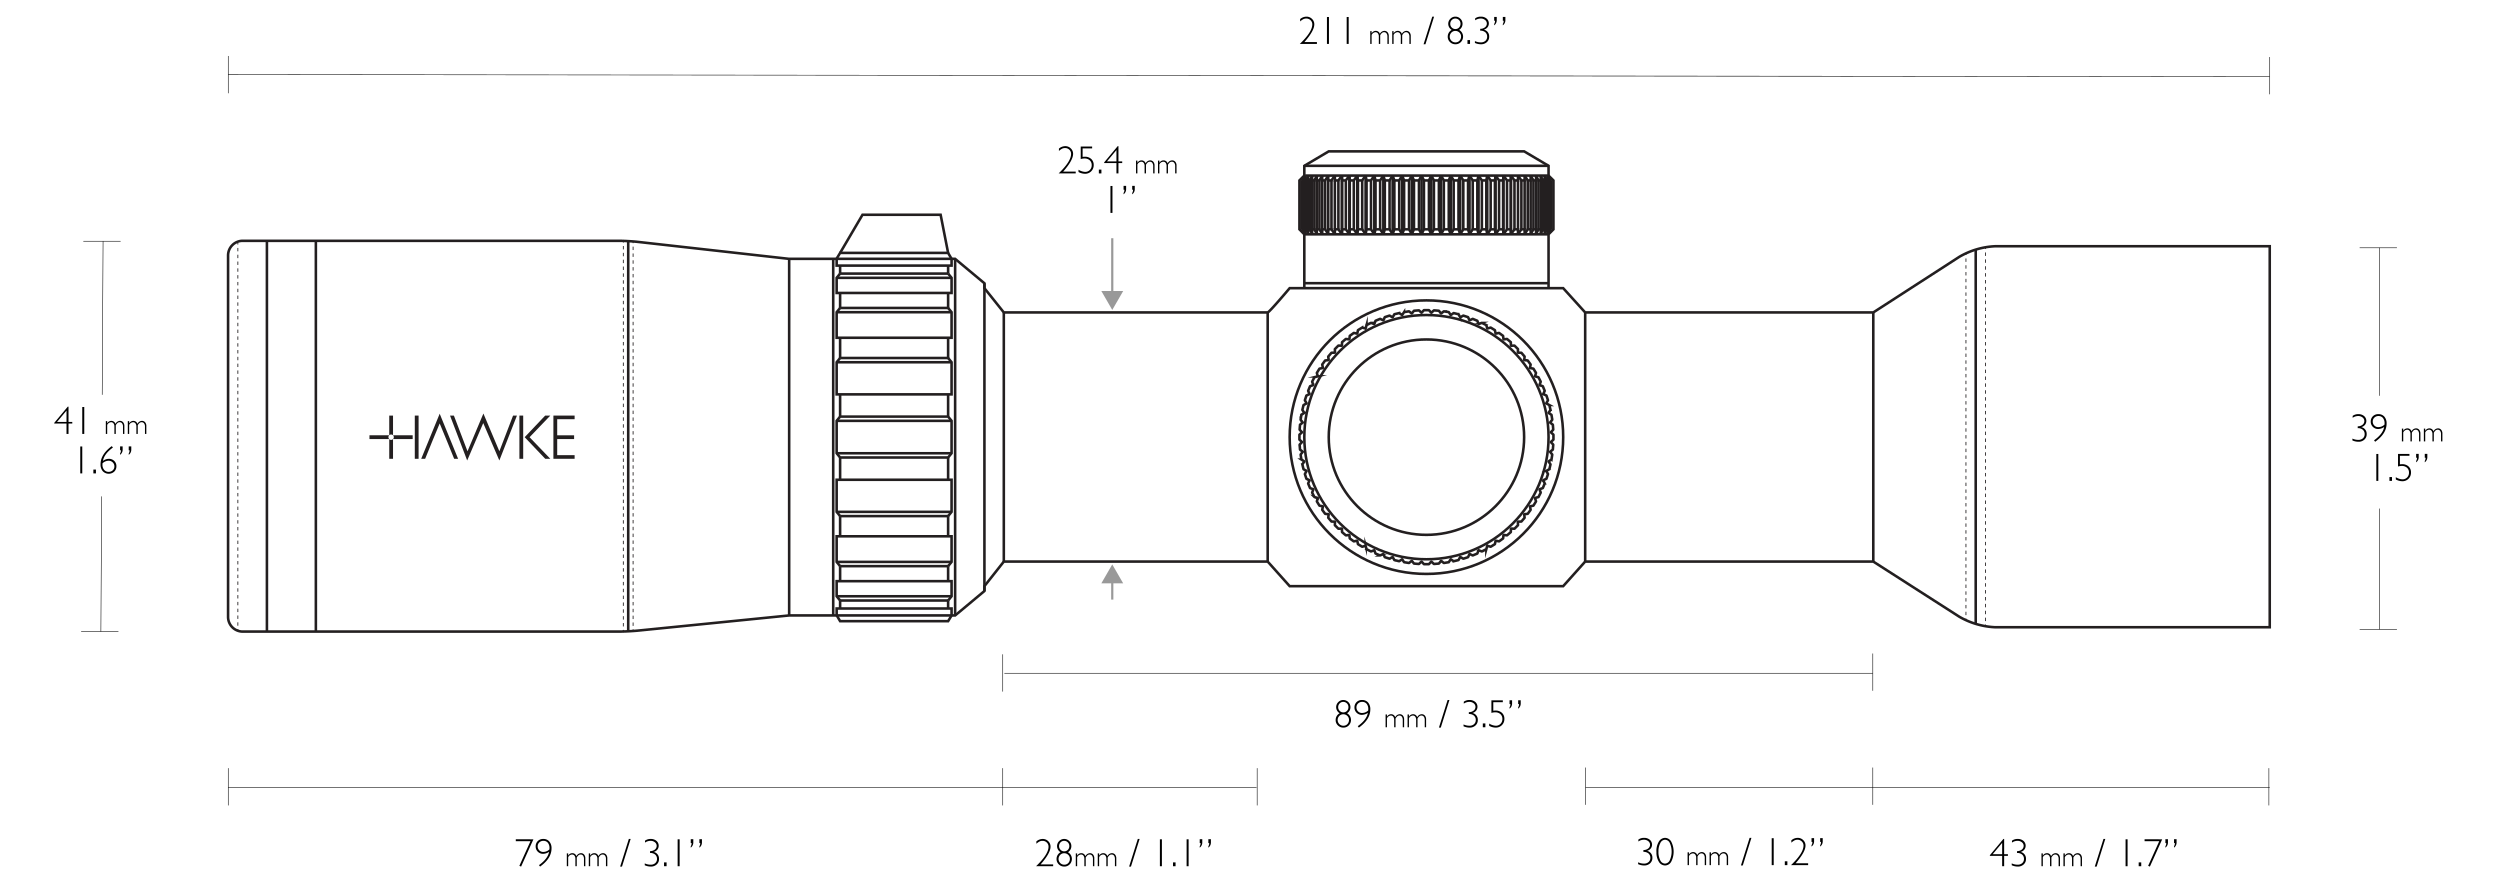 <svg xmlns="http://www.w3.org/2000/svg" width="1140" height="400" viewBox="0 0 1140 400"><defs><style>.cls-1,.cls-10,.cls-3,.cls-4,.cls-5,.cls-6,.cls-7,.cls-8,.cls-9{fill:none;stroke-miterlimit:10;}.cls-1,.cls-3,.cls-4,.cls-5,.cls-6,.cls-7,.cls-8{stroke:#231f20;}.cls-1{stroke-width:1.179px;}.cls-2{fill:#231f20;}.cls-3,.cls-4,.cls-5,.cls-6,.cls-7,.cls-8{stroke-width:0.393px;}.cls-4{stroke-dasharray:1.563 1.563;}.cls-5{stroke-dasharray:1.558 1.558;}.cls-6{stroke-dasharray:1.549 1.549;}.cls-7{stroke-dasharray:1.571 1.571;}.cls-8{stroke-dasharray:1.552 1.552;}.cls-9{stroke:#000;stroke-width:0.25px;}.cls-10{stroke:#999;}.cls-11{fill:#999;}</style></defs><g id="SCOPE"><line class="cls-1" x1="121.712" y1="109.809" x2="121.712" y2="288.005"/><line class="cls-1" x1="144.032" y1="109.809" x2="144.032" y2="288.005"/><line class="cls-1" x1="286.467" y1="109.809" x2="286.467" y2="288.005"/><line class="cls-1" x1="359.857" y1="118.04" x2="359.857" y2="280.644"/><line class="cls-1" x1="448.897" y1="129.178" x2="448.897" y2="269.507"/><line class="cls-1" x1="457.737" y1="142.479" x2="457.737" y2="256.205"/><line class="cls-1" x1="854.218" y1="142.479" x2="854.218" y2="256.205"/><line class="cls-1" x1="900.924" y1="113.772" x2="900.924" y2="284.487"/><path class="cls-1" d="M359.857,280.644h75.682l13.358-11.137v-2.227l8.84-11.2H578.062l10.023,11.2H712.821l10.023-11.2H854.218l39.205,25.136a35.884,35.884,0,0,0,16.41,4.809H1035V112.283H909.834a35.619,35.619,0,0,0-16.392,4.837l-39.223,25.358H722.844L712.821,131.405H588.084s-9.324,11.074-10.023,11.074H457.737l-8.84-11.074v-2.228L435.538,118.04H359.857l-68.963-7.734c-2.435-.273-6.432-.497-8.882-.497h-171.33A6.683,6.683,0,0,0,104,116.492v164.83a6.681,6.681,0,0,0,6.682,6.682h171.33c2.45,0,6.45-.2,8.888-.445Z"/><line class="cls-1" x1="379.943" y1="118.04" x2="379.943" y2="280.644"/><line class="cls-1" x1="435.538" y1="118.04" x2="435.538" y2="280.644"/><line class="cls-1" x1="722.844" y1="142.479" x2="722.844" y2="256.205"/><line class="cls-1" x1="578.062" y1="142.479" x2="578.062" y2="256.205"/><polygon class="cls-2" points="192.073 209.207 193.872 209.207 196.509 202.733 196.966 201.591 200.496 193.093 204.001 201.588 207.097 209.207 208.896 209.207 200.498 188.648 192.073 209.207 192.073 209.207"/><polygon class="cls-2" points="227.712 205.778 220.434 188.565 213.179 205.784 206.974 189.504 205.208 189.504 213.038 209.992 220.357 192.921 227.701 209.983 235.728 189.504 233.958 189.504 227.712 205.778 227.712 205.778"/><polygon class="cls-2" points="248.604 189.504 239.25 199.36 248.627 209.207 250.939 209.207 241.477 199.37 250.94 189.504 248.604 189.504 248.604 189.504"/><polygon class="cls-2" points="236.847 209.213 238.578 209.213 238.578 189.504 236.847 189.504 236.847 209.213 236.847 209.213"/><polygon class="cls-2" points="252.352 209.207 262.026 209.207 262.026 207.552 254.085 207.552 254.085 200.214 261.789 200.214 261.789 198.501 254.085 198.501 254.085 191.159 262.026 191.159 262.026 189.504 252.352 189.504 252.352 209.207 252.352 209.207"/><polygon class="cls-2" points="189.145 209.213 190.875 209.213 190.875 189.504 189.145 189.504 189.145 209.213 189.145 209.213"/><path class="cls-2" d="M168.474,198.495v1.728h9.014a1.223,1.223,0,0,1,0-1.728Z"/><path class="cls-2" d="M177.492,198.492a1.22,1.22,0,0,1,.866-.359,1.234,1.234,0,0,1,.863.356v-8.984h-1.728v8.987Z"/><path class="cls-2" d="M179.582,199.36a1.22,1.22,0,0,1-.356.863h8.955v-1.728h-8.957a1.222,1.222,0,0,1,.357.866Z"/><path class="cls-2" d="M177.492,200.229v8.984H179.22v-8.984a1.227,1.227,0,0,1-1.728,0Z"/><line class="cls-3" x1="284.239" y1="288.005" x2="284.239" y2="287.226"/><line class="cls-4" x1="284.239" y1="285.662" x2="284.239" y2="111.37"/><line class="cls-3" x1="284.239" y1="110.588" x2="284.239" y2="109.809"/><line class="cls-3" x1="288.694" y1="287.742" x2="288.694" y2="286.962"/><line class="cls-5" x1="288.694" y1="285.404" x2="288.694" y2="111.662"/><line class="cls-3" x1="288.694" y1="110.882" x2="288.694" y2="110.103"/><line class="cls-3" x1="896.469" y1="282.832" x2="896.469" y2="282.053"/><line class="cls-6" x1="896.469" y1="280.503" x2="896.469" y2="117.053"/><line class="cls-3" x1="896.469" y1="116.279" x2="896.469" y2="115.499"/><line class="cls-3" x1="905.379" y1="285.571" x2="905.379" y2="284.792"/><line class="cls-7" x1="905.379" y1="283.221" x2="905.379" y2="114.302"/><line class="cls-3" x1="905.379" y1="113.516" x2="905.379" y2="112.737"/><line class="cls-3" x1="108.459" y1="110.718" x2="108.459" y2="111.498"/><line class="cls-8" x1="108.459" y1="113.05" x2="108.459" y2="286.062"/><line class="cls-3" x1="108.459" y1="286.838" x2="108.459" y2="287.618"/><circle class="cls-1" cx="650.453" cy="199.342" r="44.549"/><circle class="cls-1" cx="650.453" cy="199.342" r="55.686"/><circle class="cls-1" cx="650.453" cy="199.342" r="62.368"/><polyline class="cls-1" points="594.767 131.405 594.767 106.849 592.539 104.573 592.539 82.277 594.767 80.067 594.767 75.614 605.904 69.016 695.002 69.016 706.139 75.614 706.139 80.067 708.366 82.277 708.366 104.573 706.139 106.849 706.139 131.405"/><line class="cls-1" x1="594.766" y1="75.614" x2="706.139" y2="75.614"/><line class="cls-1" x1="594.766" y1="129.13" x2="706.139" y2="129.13"/><line class="cls-1" x1="594.766" y1="106.849" x2="706.139" y2="106.849"/><line class="cls-1" x1="595.137" y1="80.067" x2="706.509" y2="80.067"/><line class="cls-1" x1="381.514" y1="206.686" x2="433.917" y2="206.686"/><line class="cls-1" x1="383.089" y1="235.343" x2="432.342" y2="235.343"/><line class="cls-1" x1="381.514" y1="233.406" x2="433.917" y2="233.406"/><line class="cls-1" x1="381.514" y1="256.226" x2="433.917" y2="256.226"/><line class="cls-1" x1="381.514" y1="271.898" x2="433.917" y2="271.898"/><polyline class="cls-1" points="383.089 258.162 381.514 256.225 381.514 244.562 433.917 244.562 433.917 256.225 432.342 258.162"/><line class="cls-1" x1="383.089" y1="258.162" x2="432.342" y2="258.162"/><polyline class="cls-1" points="383.089 273.835 381.514 271.898 381.514 265.005 433.917 265.005 433.917 271.898 432.342 273.835"/><polyline class="cls-1" points="381.514 280.551 381.514 277.476 433.917 277.476 433.917 280.665"/><line class="cls-1" x1="383.089" y1="273.835" x2="432.342" y2="273.835"/><polyline class="cls-1" points="383.089 235.343 381.514 233.406 381.514 218.763 433.917 218.763 433.917 233.406 432.342 235.343"/><line class="cls-1" x1="383.089" y1="208.623" x2="383.089" y2="218.763"/><line class="cls-1" x1="383.089" y1="235.343" x2="383.089" y2="244.562"/><line class="cls-1" x1="432.342" y1="235.343" x2="432.342" y2="244.562"/><line class="cls-1" x1="383.089" y1="258.162" x2="383.089" y2="265.005"/><line class="cls-1" x1="432.342" y1="258.162" x2="432.342" y2="265.005"/><line class="cls-1" x1="383.089" y1="273.835" x2="383.089" y2="277.476"/><line class="cls-1" x1="432.342" y1="273.835" x2="432.342" y2="277.476"/><line class="cls-1" x1="432.342" y1="208.623" x2="432.342" y2="218.763"/><polyline class="cls-1" points="381.514 280.551 383.089 283.257 432.342 283.257 433.917 280.665"/><polygon class="cls-1" points="381.514 206.686 383.089 208.623 432.342 208.623 433.917 206.686 433.917 191.905 432.342 189.968 383.089 189.968 381.514 191.905 381.514 206.686"/><line class="cls-1" x1="433.917" y1="191.905" x2="381.514" y2="191.905"/><line class="cls-1" x1="432.342" y1="163.248" x2="383.089" y2="163.248"/><line class="cls-1" x1="433.917" y1="165.185" x2="381.514" y2="165.185"/><line class="cls-1" x1="433.917" y1="142.366" x2="381.514" y2="142.366"/><line class="cls-1" x1="433.917" y1="126.693" x2="381.514" y2="126.693"/><polyline class="cls-1" points="432.342 140.429 433.917 142.366 433.917 154.029 381.514 154.029 381.514 142.366 383.089 140.429"/><line class="cls-1" x1="432.342" y1="140.429" x2="383.089" y2="140.429"/><polyline class="cls-1" points="432.342 124.756 433.917 126.693 433.917 133.587 381.514 133.587 381.514 126.693 383.089 124.756"/><polyline class="cls-1" points="433.917 118.04 433.917 121.115 381.514 121.115 381.514 117.926"/><line class="cls-1" x1="432.342" y1="124.757" x2="383.089" y2="124.757"/><polyline class="cls-1" points="432.342 163.248 433.917 165.185 433.917 179.828 381.514 179.828 381.514 165.185 383.089 163.248"/><line class="cls-1" x1="432.342" y1="189.968" x2="432.342" y2="179.828"/><line class="cls-1" x1="432.342" y1="163.248" x2="432.342" y2="154.029"/><line class="cls-1" x1="383.089" y1="163.248" x2="383.089" y2="154.029"/><line class="cls-1" x1="432.342" y1="140.429" x2="432.342" y2="133.587"/><line class="cls-1" x1="383.089" y1="140.429" x2="383.089" y2="133.587"/><line class="cls-1" x1="432.342" y1="124.757" x2="432.342" y2="121.115"/><line class="cls-1" x1="383.089" y1="124.757" x2="383.089" y2="121.115"/><line class="cls-1" x1="383.089" y1="189.968" x2="383.089" y2="179.828"/><polyline class="cls-1" points="433.917 118.04 432.342 115.334 383.089 115.334 381.514 117.926"/><path class="cls-1" d="M651.501,141.429a.232.232,0,0,1,.149.066l.971,1.06a.088.088,0,0,0,.125.005l1.051-.98a.232.232,0,0,1,.154-.054l2.09.164a.232.232,0,0,1,.144.077l.885,1.133a.088.088,0,0,0,.125.015l1.125-.895a.232.232,0,0,1,.158-.042l2.071.328a.231.231,0,0,1,.137.088l.793,1.198a.088.088,0,0,0,.123.025l1.192-.804a.232.232,0,0,1,.16-.029l2.038.489a.232.232,0,0,1,.13.099l.697,1.257a.088.088,0,0,0,.121.034l1.251-.708a.232.232,0,0,1,.162-.016l1.994.648a.232.232,0,0,1,.122.109l.596,1.308a.088.088,0,0,0,.118.043l1.303-.608a.232.232,0,0,1,.163-.004l1.937.802a.233.233,0,0,1,.113.118l.491,1.351a.088.088,0,0,0,.114.053l1.346-.503a.232.232,0,0,1,.163.009l1.868.952a.233.233,0,0,1,.103.126l.384,1.385a.088.088,0,0,0,.11.061l1.381-.396a.232.232,0,0,1,.162.022l1.787,1.095a.232.232,0,0,1,.093.134l.274,1.411a.089.089,0,0,0,.104.07l1.408-.287a.232.232,0,0,1,.159.035l1.696,1.232a.232.232,0,0,1,.082.141l.163,1.428a.088.088,0,0,0,.099.078l1.427-.175a.231.231,0,0,1,.156.047l1.594,1.361a.232.232,0,0,1,.071.147l.05,1.436a.088.088,0,0,0,.092.085l1.436-.063a.231.231,0,0,1,.152.059l1.482,1.482a.233.233,0,0,1,.059.152l-.063,1.436a.088.088,0,0,0,.085.092l1.436.05a.232.232,0,0,1,.147.071l1.361,1.594a.233.233,0,0,1,.047.156l-.175,1.427a.088.088,0,0,0,.078.099l1.428.163a.233.233,0,0,1,.141.082l1.232,1.696a.232.232,0,0,1,.035.159l-.287,1.408a.088.088,0,0,0,.07.104l1.411.274a.232.232,0,0,1,.134.093l1.095,1.787a.232.232,0,0,1,.022.162l-.396,1.382a.088.088,0,0,0,.061.109l1.385.384a.232.232,0,0,1,.126.103l.952,1.868a.232.232,0,0,1,.009.163l-.503,1.346a.088.088,0,0,0,.052.114l1.351.491a.231.231,0,0,1,.118.113l.802,1.937a.232.232,0,0,1-.004.163l-.607,1.303a.088.088,0,0,0,.043.118l1.308.596a.232.232,0,0,1,.109.122l.648,1.994a.232.232,0,0,1-.016.162l-.708,1.251a.088.088,0,0,0,.034.121l1.257.697a.232.232,0,0,1,.099.13l.489,2.038a.232.232,0,0,1-.029.161l-.804,1.192a.088.088,0,0,0,.025.123l1.199.793a.232.232,0,0,1,.088.137l.328,2.071a.232.232,0,0,1-.042.158l-.895,1.125a.088.088,0,0,0,.015.125l1.133.885a.232.232,0,0,1,.077.144l.165,2.09a.232.232,0,0,1-.054.154l-.98,1.051a.088.088,0,0,0,.005.125l1.06.971a.232.232,0,0,1,.066.149V200.39a.232.232,0,0,1-.066.149l-1.06.971a.088.088,0,0,0-.005.125l.98,1.051a.233.233,0,0,1,.054.154l-.165,2.09a.232.232,0,0,1-.077.144l-1.133.885a.088.088,0,0,0-.015.125l.895,1.125a.232.232,0,0,1,.042.158l-.328,2.071a.232.232,0,0,1-.088.137l-1.199.793a.088.088,0,0,0-.025.123l.804,1.192a.232.232,0,0,1,.029.161l-.489,2.038a.232.232,0,0,1-.099.13l-1.257.697a.088.088,0,0,0-.034.121l.708,1.251a.232.232,0,0,1,.016.162l-.648,1.994a.233.233,0,0,1-.109.122l-1.308.596a.088.088,0,0,0-.043.118l.607,1.303a.233.233,0,0,1,.004.163l-.802,1.937a.232.232,0,0,1-.118.113l-1.351.491a.088.088,0,0,0-.052.114l.503,1.346a.232.232,0,0,1-.009.163l-.952,1.868a.232.232,0,0,1-.126.103l-1.385.384a.088.088,0,0,0-.061.109l.396,1.382a.232.232,0,0,1-.022.162l-1.095,1.788a.232.232,0,0,1-.134.093l-1.411.274a.088.088,0,0,0-.07.104l.287,1.408a.233.233,0,0,1-.035.159l-1.232,1.696a.232.232,0,0,1-.141.082l-1.428.163a.088.088,0,0,0-.078.099l.175,1.427a.232.232,0,0,1-.047.156l-1.361,1.594a.232.232,0,0,1-.147.071l-1.436.05a.088.088,0,0,0-.085.092l.063,1.436a.232.232,0,0,1-.059.152l-1.482,1.482a.232.232,0,0,1-.152.059l-1.436-.063a.088.088,0,0,0-.092.085l-.05,1.436a.232.232,0,0,1-.071.147l-1.594,1.361a.232.232,0,0,1-.156.047l-1.427-.175a.088.088,0,0,0-.099.078l-.163,1.428a.232.232,0,0,1-.082.141l-1.696,1.232a.233.233,0,0,1-.159.035l-1.408-.287a.088.088,0,0,0-.104.07l-.274,1.411a.232.232,0,0,1-.093.134l-1.787,1.095a.232.232,0,0,1-.162.022l-1.381-.396a.088.088,0,0,0-.11.061l-.384,1.385a.232.232,0,0,1-.103.126l-1.868.952a.232.232,0,0,1-.163.009l-1.346-.503a.088.088,0,0,0-.114.052l-.491,1.351a.232.232,0,0,1-.113.118l-1.937.802a.233.233,0,0,1-.163-.004l-1.303-.607a.088.088,0,0,0-.118.043l-.596,1.308a.233.233,0,0,1-.122.109l-1.994.648a.232.232,0,0,1-.162-.016l-1.251-.708a.088.088,0,0,0-.121.034l-.697,1.257a.232.232,0,0,1-.13.099l-2.038.489a.232.232,0,0,1-.16-.029l-1.192-.804a.088.088,0,0,0-.123.025l-.793,1.199a.232.232,0,0,1-.137.088l-2.071.328a.232.232,0,0,1-.158-.042l-1.125-.895a.088.088,0,0,0-.125.015l-.885,1.133a.232.232,0,0,1-.144.077l-2.09.165a.233.233,0,0,1-.154-.054l-1.051-.98a.088.088,0,0,0-.125.005l-.971,1.06a.232.232,0,0,1-.149.066h-2.096a.232.232,0,0,1-.149-.066l-.971-1.06a.088.088,0,0,0-.125-.005l-1.051.98a.232.232,0,0,1-.154.054l-2.09-.165a.232.232,0,0,1-.144-.077l-.885-1.133a.088.088,0,0,0-.125-.015l-1.125.895a.232.232,0,0,1-.158.042l-2.07-.328a.232.232,0,0,1-.137-.088l-.793-1.199a.088.088,0,0,0-.123-.025l-1.192.804a.232.232,0,0,1-.161.029l-2.038-.489a.232.232,0,0,1-.13-.099l-.697-1.257a.088.088,0,0,0-.121-.034l-1.251.708a.232.232,0,0,1-.162.016l-1.994-.648a.232.232,0,0,1-.122-.109l-.596-1.308a.088.088,0,0,0-.118-.043l-1.303.607a.232.232,0,0,1-.163.004l-1.937-.802a.231.231,0,0,1-.113-.118l-.491-1.351a.088.088,0,0,0-.114-.052l-1.346.503a.232.232,0,0,1-.163-.009l-1.868-.952a.232.232,0,0,1-.103-.126l-.384-1.385a.088.088,0,0,0-.109-.061l-1.382.396a.232.232,0,0,1-.162-.022l-1.787-1.095a.232.232,0,0,1-.093-.134l-.274-1.411a.088.088,0,0,0-.104-.07l-1.408.287a.232.232,0,0,1-.159-.035l-1.696-1.232a.233.233,0,0,1-.082-.141l-.163-1.428a.088.088,0,0,0-.099-.078l-1.427.175a.233.233,0,0,1-.156-.047l-1.594-1.361a.232.232,0,0,1-.071-.147l-.05-1.436a.088.088,0,0,0-.092-.085l-1.436.063a.233.233,0,0,1-.152-.059l-1.482-1.482a.231.231,0,0,1-.059-.152l.063-1.436a.088.088,0,0,0-.085-.092l-1.436-.05a.232.232,0,0,1-.147-.071l-1.361-1.594a.231.231,0,0,1-.047-.156l.175-1.427a.088.088,0,0,0-.078-.099l-1.428-.163a.232.232,0,0,1-.141-.082l-1.232-1.696a.232.232,0,0,1-.035-.159l.287-1.408a.089.089,0,0,0-.07-.104l-1.411-.274a.232.232,0,0,1-.134-.093l-1.095-1.788a.232.232,0,0,1-.022-.162l.396-1.382a.088.088,0,0,0-.061-.109l-1.385-.384a.233.233,0,0,1-.126-.103l-.952-1.868a.232.232,0,0,1-.009-.163l.503-1.346a.088.088,0,0,0-.053-.114l-1.351-.491a.233.233,0,0,1-.118-.113l-.802-1.937a.232.232,0,0,1,.004-.163l.608-1.303a.088.088,0,0,0-.043-.118l-1.308-.596a.232.232,0,0,1-.109-.122l-.648-1.994a.232.232,0,0,1,.016-.162l.708-1.251a.088.088,0,0,0-.034-.121l-1.257-.697a.232.232,0,0,1-.099-.13l-.489-2.038a.232.232,0,0,1,.029-.161l.804-1.192a.088.088,0,0,0-.025-.123l-1.198-.793a.231.231,0,0,1-.088-.137l-.328-2.071a.232.232,0,0,1,.042-.158l.895-1.125a.088.088,0,0,0-.015-.125l-1.133-.885a.232.232,0,0,1-.077-.144l-.164-2.09a.232.232,0,0,1,.054-.154l.98-1.051a.088.088,0,0,0-.005-.125l-1.06-.971a.232.232,0,0,1-.066-.149v-2.096a.232.232,0,0,1,.066-.149l1.06-.971a.088.088,0,0,0,.005-.125l-.98-1.051a.232.232,0,0,1-.054-.154l.164-2.09a.232.232,0,0,1,.077-.144l1.133-.885a.088.088,0,0,0,.015-.125l-.895-1.125a.232.232,0,0,1-.042-.158l.328-2.071a.231.231,0,0,1,.088-.137l1.198-.793a.088.088,0,0,0,.025-.123l-.804-1.192a.232.232,0,0,1-.029-.161l.489-2.038a.233.233,0,0,1,.099-.13l1.257-.697a.088.088,0,0,0,.034-.121l-.708-1.251a.232.232,0,0,1-.016-.162l.648-1.994a.232.232,0,0,1,.109-.122l1.308-.596a.088.088,0,0,0,.043-.118l-.608-1.303a.232.232,0,0,1-.004-.163l.802-1.937a.232.232,0,0,1,.118-.113l1.351-.491a.089.089,0,0,0,.053-.114l-.503-1.346a.232.232,0,0,1,.009-.163l.952-1.868a.232.232,0,0,1,.126-.103l1.385-.384a.088.088,0,0,0,.061-.109l-.396-1.382a.232.232,0,0,1,.022-.162l1.095-1.787a.232.232,0,0,1,.134-.093l1.411-.274a.088.088,0,0,0,.07-.104l-.287-1.408a.232.232,0,0,1,.035-.159l1.232-1.696a.233.233,0,0,1,.141-.082l1.428-.163a.088.088,0,0,0,.078-.099l-.175-1.427a.232.232,0,0,1,.047-.156l1.361-1.594a.233.233,0,0,1,.147-.071l1.436-.05a.088.088,0,0,0,.085-.092l-.063-1.436a.232.232,0,0,1,.059-.152l1.482-1.482a.232.232,0,0,1,.152-.059l1.436.063a.088.088,0,0,0,.092-.085l.05-1.436a.233.233,0,0,1,.071-.147l1.594-1.361a.232.232,0,0,1,.156-.047l1.427.175a.088.088,0,0,0,.099-.078l.163-1.428a.233.233,0,0,1,.082-.141l1.696-1.232a.232.232,0,0,1,.159-.035l1.408.287a.088.088,0,0,0,.104-.07l.274-1.411a.232.232,0,0,1,.093-.134l1.787-1.095a.232.232,0,0,1,.162-.022l1.382.396a.088.088,0,0,0,.109-.061l.384-1.385a.232.232,0,0,1,.103-.126l1.868-.952a.232.232,0,0,1,.163-.009l1.346.503a.089.089,0,0,0,.114-.053l.491-1.351a.232.232,0,0,1,.113-.118l1.937-.802a.232.232,0,0,1,.163.004l1.303.608a.088.088,0,0,0,.118-.043l.596-1.308a.232.232,0,0,1,.122-.109l1.994-.648a.232.232,0,0,1,.162.016l1.251.708a.088.088,0,0,0,.121-.034l.697-1.257a.233.233,0,0,1,.13-.099l2.038-.489a.232.232,0,0,1,.161.029l1.192.804a.088.088,0,0,0,.123-.025l.793-1.198a.231.231,0,0,1,.137-.088l2.07-.328a.232.232,0,0,1,.158.042l1.125.895a.088.088,0,0,0,.125-.015l.885-1.133a.232.232,0,0,1,.144-.077l2.09-.164a.232.232,0,0,1,.154.054l1.051.98a.088.088,0,0,0,.125-.005l.971-1.06a.232.232,0,0,1,.149-.066Z"/><polyline class="cls-1" points="383.089 115.334 393.294 97.943 428.925 97.943 432.342 115.334"/><line class="cls-1" x1="652.681" y1="80.067" x2="652.681" y2="106.849"/><line class="cls-1" x1="657.125" y1="80.067" x2="657.125" y2="106.849"/><line class="cls-1" x1="661.527" y1="80.067" x2="661.527" y2="106.849"/><line class="cls-1" x1="665.861" y1="80.067" x2="665.861" y2="106.849"/><line class="cls-1" x1="670.1" y1="80.067" x2="670.1" y2="106.849"/><line class="cls-1" x1="674.218" y1="80.067" x2="674.218" y2="106.849"/><line class="cls-1" x1="678.19" y1="80.067" x2="678.19" y2="106.849"/><line class="cls-1" x1="681.99" y1="80.067" x2="681.99" y2="106.849"/><line class="cls-1" x1="685.596" y1="80.067" x2="685.596" y2="106.849"/><line class="cls-1" x1="688.986" y1="80.067" x2="688.986" y2="106.849"/><polyline class="cls-1" points="652.681 80.067 653.863 82.277 656.13 82.277 657.125 80.067"/><polyline class="cls-1" points="657.125 80.067 658.389 82.277 660.636 82.277 661.527 80.067"/><polyline class="cls-1" points="661.527 80.067 662.884 82.277 665.078 82.277 665.861 80.067"/><polyline class="cls-1" points="665.861 80.067 667.267 82.277 669.431 82.277 670.1 80.067"/><polyline class="cls-1" points="670.1 80.067 671.564 82.277 673.666 82.277 674.218 80.067"/><polyline class="cls-1" points="674.218 80.067 675.732 82.277 677.758 82.277 678.19 80.067"/><polyline class="cls-1" points="678.19 80.067 679.743 82.277 681.682 82.277 681.99 80.067"/><polyline class="cls-1" points="681.99 80.067 683.573 82.277 685.413 82.277 685.596 80.067"/><polyline class="cls-1" points="685.596 80.067 687.2 82.277 688.929 82.277 688.986 80.067"/><polyline class="cls-1" points="688.986 80.067 690.6 82.277 692.208 82.277 692.208 80.067"/><polyline class="cls-1" points="692.208 80.067 693.752 82.277 695.229 82.277 695.229 80.067"/><polyline class="cls-1" points="695.229 80.067 696.637 82.277 697.974 82.277 697.974 80.067"/><polyline class="cls-1" points="697.974 80.067 699.238 82.277 700.426 82.277 700.426 80.067"/><polyline class="cls-1" points="700.426 80.067 701.538 82.277 702.57 82.277 702.57 80.067"/><polyline class="cls-1" points="702.57 80.067 703.523 82.277 704.393 82.277 704.393 80.067"/><polyline class="cls-1" points="704.393 80.067 705.18 82.277 705.883 82.277 705.883 80.067"/><polyline class="cls-1" points="705.883 80.067 706.501 82.277 707.012 82.277 707.012 80.952"/><polyline class="cls-1" points="648.231 80.067 649.315 82.277 651.59 82.277 652.674 80.067"/><polyline class="cls-1" points="652.681 106.783 653.863 104.573 656.13 104.573 657.125 106.783"/><polyline class="cls-1" points="657.125 106.783 658.389 104.573 660.636 104.573 661.527 106.783"/><polyline class="cls-1" points="661.527 106.783 662.884 104.573 665.078 104.573 665.861 106.783"/><polyline class="cls-1" points="665.861 106.783 667.267 104.573 669.431 104.573 670.1 106.783"/><polyline class="cls-1" points="670.1 106.783 671.564 104.573 673.666 104.573 674.218 106.783"/><polyline class="cls-1" points="674.218 106.783 675.732 104.573 677.758 104.573 678.19 106.783"/><polyline class="cls-1" points="678.19 106.783 679.743 104.573 681.682 104.573 681.99 106.783"/><polyline class="cls-1" points="681.99 106.783 683.573 104.573 685.413 104.573 685.596 106.783"/><polyline class="cls-1" points="685.596 106.783 687.2 104.573 688.929 104.573 688.986 106.783"/><polyline class="cls-1" points="688.986 106.783 690.6 104.573 692.208 104.573 692.208 106.783"/><polyline class="cls-1" points="692.208 106.783 693.752 104.573 695.229 104.573 695.229 106.783"/><polyline class="cls-1" points="695.229 106.783 696.637 104.573 697.974 104.573 697.974 106.783"/><polyline class="cls-1" points="697.974 106.783 699.238 104.573 700.426 104.573 700.426 106.783"/><polyline class="cls-1" points="700.426 106.783 701.538 104.573 702.57 104.573 702.57 106.783"/><polyline class="cls-1" points="702.57 106.783 703.523 104.573 704.393 104.573 704.393 106.783"/><polyline class="cls-1" points="704.393 106.783 705.18 104.573 705.883 104.573 705.883 106.783"/><polyline class="cls-1" points="705.883 106.783 706.501 104.573 707.012 104.573 707.012 105.957"/><polyline class="cls-1" points="648.231 106.783 649.315 104.573 651.59 104.573 652.674 106.783"/><line class="cls-1" x1="653.863" y1="82.277" x2="653.863" y2="104.573"/><line class="cls-1" x1="651.59" y1="82.277" x2="651.59" y2="104.573"/><line class="cls-1" x1="656.13" y1="82.277" x2="656.13" y2="104.573"/><line class="cls-1" x1="658.389" y1="82.277" x2="658.389" y2="104.573"/><line class="cls-1" x1="660.636" y1="82.277" x2="660.636" y2="104.573"/><line class="cls-1" x1="662.866" y1="82.277" x2="662.866" y2="104.573"/><line class="cls-1" x1="665.078" y1="82.277" x2="665.078" y2="104.573"/><line class="cls-1" x1="667.267" y1="82.277" x2="667.267" y2="104.573"/><line class="cls-1" x1="669.431" y1="82.277" x2="669.431" y2="104.573"/><line class="cls-1" x1="671.564" y1="82.277" x2="671.564" y2="104.573"/><line class="cls-1" x1="673.666" y1="82.277" x2="673.666" y2="104.573"/><line class="cls-1" x1="675.731" y1="82.277" x2="675.731" y2="104.573"/><line class="cls-1" x1="677.758" y1="82.277" x2="677.758" y2="104.573"/><line class="cls-1" x1="679.743" y1="82.277" x2="679.743" y2="104.573"/><line class="cls-1" x1="681.682" y1="82.277" x2="681.682" y2="104.573"/><line class="cls-1" x1="683.573" y1="82.277" x2="683.573" y2="104.573"/><line class="cls-1" x1="685.413" y1="82.277" x2="685.413" y2="104.573"/><line class="cls-1" x1="687.2" y1="82.277" x2="687.2" y2="104.573"/><line class="cls-1" x1="688.929" y1="82.277" x2="688.929" y2="104.573"/><line class="cls-1" x1="690.6" y1="82.277" x2="690.6" y2="104.573"/><line class="cls-1" x1="692.208" y1="82.277" x2="692.208" y2="104.573"/><line class="cls-1" x1="693.752" y1="82.277" x2="693.752" y2="104.573"/><line class="cls-1" x1="695.229" y1="82.277" x2="695.229" y2="104.573"/><line class="cls-1" x1="696.637" y1="82.277" x2="696.637" y2="104.573"/><line class="cls-1" x1="697.974" y1="82.277" x2="697.974" y2="104.573"/><line class="cls-1" x1="699.238" y1="82.277" x2="699.238" y2="104.573"/><line class="cls-1" x1="700.426" y1="82.277" x2="700.426" y2="104.573"/><line class="cls-1" x1="701.538" y1="82.277" x2="701.538" y2="104.573"/><line class="cls-1" x1="702.57" y1="82.277" x2="702.57" y2="104.573"/><line class="cls-1" x1="703.523" y1="82.277" x2="703.523" y2="104.573"/><line class="cls-1" x1="704.393" y1="82.277" x2="704.393" y2="104.573"/><line class="cls-1" x1="705.18" y1="82.277" x2="705.18" y2="104.573"/><line class="cls-1" x1="705.883" y1="82.277" x2="705.883" y2="104.573"/><line class="cls-1" x1="706.5" y1="82.277" x2="706.5" y2="104.573"/><line class="cls-1" x1="707.032" y1="82.277" x2="707.032" y2="104.573"/><line class="cls-1" x1="707.475" y1="82.277" x2="707.475" y2="104.573"/><line class="cls-1" x1="648.224" y1="80.067" x2="648.224" y2="106.849"/><line class="cls-1" x1="643.78" y1="80.067" x2="643.78" y2="106.849"/><line class="cls-1" x1="639.378" y1="80.067" x2="639.378" y2="106.849"/><line class="cls-1" x1="635.044" y1="80.067" x2="635.044" y2="106.849"/><line class="cls-1" x1="630.805" y1="80.067" x2="630.805" y2="106.849"/><line class="cls-1" x1="626.687" y1="80.067" x2="626.687" y2="106.849"/><line class="cls-1" x1="622.715" y1="80.067" x2="622.715" y2="106.849"/><line class="cls-1" x1="618.915" y1="80.067" x2="618.915" y2="106.849"/><line class="cls-1" x1="615.309" y1="80.067" x2="615.309" y2="106.849"/><line class="cls-1" x1="611.92" y1="80.067" x2="611.92" y2="106.849"/><polyline class="cls-1" points="648.224 80.067 647.043 82.277 644.775 82.277 643.78 80.067"/><polyline class="cls-1" points="643.78 80.067 642.516 82.277 640.27 82.277 639.378 80.067"/><polyline class="cls-1" points="639.378 80.067 638.022 82.277 635.827 82.277 635.044 80.067"/><polyline class="cls-1" points="635.044 80.067 633.638 82.277 631.475 82.277 630.805 80.067"/><polyline class="cls-1" points="630.805 80.067 629.341 82.277 627.239 82.277 626.687 80.067"/><polyline class="cls-1" points="626.687 80.067 625.174 82.277 623.147 82.277 622.715 80.067"/><polyline class="cls-1" points="622.715 80.067 621.163 82.277 619.223 82.277 618.915 80.067"/><polyline class="cls-1" points="618.915 80.067 617.332 82.277 615.492 82.277 615.309 80.067"/><polyline class="cls-1" points="615.309 80.067 613.706 82.277 611.976 82.277 611.92 80.067"/><polyline class="cls-1" points="611.92 80.067 610.306 82.277 608.697 82.277 608.697 80.067"/><polyline class="cls-1" points="608.697 80.067 607.153 82.277 605.676 82.277 605.676 80.067"/><polyline class="cls-1" points="605.676 80.067 604.268 82.277 602.931 82.277 602.931 80.067"/><polyline class="cls-1" points="602.931 80.067 601.667 82.277 600.479 82.277 600.479 80.067"/><polyline class="cls-1" points="600.479 80.067 599.368 82.277 598.335 82.277 598.335 80.067"/><polyline class="cls-1" points="598.335 80.067 597.383 82.277 596.512 82.277 596.512 80.067"/><polyline class="cls-1" points="596.512 80.067 595.725 82.277 595.022 82.277 595.022 80.067"/><polyline class="cls-1" points="595.022 80.067 594.405 82.277 593.893 82.277 593.893 80.933"/><polyline class="cls-1" points="648.224 106.783 647.043 104.573 644.775 104.573 643.78 106.783"/><polyline class="cls-1" points="643.78 106.783 642.516 104.573 640.27 104.573 639.378 106.783"/><polyline class="cls-1" points="639.378 106.783 638.022 104.573 635.827 104.573 635.044 106.783"/><polyline class="cls-1" points="635.044 106.783 633.638 104.573 631.475 104.573 630.805 106.783"/><polyline class="cls-1" points="630.805 106.783 629.341 104.573 627.239 104.573 626.687 106.783"/><polyline class="cls-1" points="626.687 106.783 625.174 104.573 623.147 104.573 622.715 106.783"/><polyline class="cls-1" points="622.715 106.783 621.163 104.573 619.223 104.573 618.915 106.783"/><polyline class="cls-1" points="618.915 106.783 617.332 104.573 615.492 104.573 615.309 106.783"/><polyline class="cls-1" points="615.309 106.783 613.706 104.573 611.976 104.573 611.92 106.783"/><polyline class="cls-1" points="611.92 106.783 610.306 104.573 608.697 104.573 608.697 106.783"/><polyline class="cls-1" points="608.697 106.783 607.153 104.573 605.676 104.573 605.676 106.783"/><polyline class="cls-1" points="605.676 106.783 604.268 104.573 602.931 104.573 602.931 106.783"/><polyline class="cls-1" points="602.931 106.783 601.667 104.573 600.479 104.573 600.479 106.783"/><polyline class="cls-1" points="600.479 106.783 599.368 104.573 598.335 104.573 598.335 106.783"/><polyline class="cls-1" points="598.335 106.783 597.383 104.573 596.512 104.573 596.512 106.783"/><polyline class="cls-1" points="596.512 106.783 595.725 104.573 595.022 104.573 595.022 106.783"/><polyline class="cls-1" points="595.022 106.783 594.405 104.573 593.893 104.573 593.893 105.957"/><line class="cls-1" x1="647.043" y1="82.277" x2="647.043" y2="104.573"/><line class="cls-1" x1="649.315" y1="82.277" x2="649.315" y2="104.573"/><line class="cls-1" x1="644.775" y1="82.277" x2="644.775" y2="104.573"/><line class="cls-1" x1="642.516" y1="82.277" x2="642.516" y2="104.573"/><line class="cls-1" x1="640.27" y1="82.277" x2="640.27" y2="104.573"/><line class="cls-1" x1="638.039" y1="82.277" x2="638.039" y2="104.573"/><line class="cls-1" x1="635.827" y1="82.277" x2="635.827" y2="104.573"/><line class="cls-1" x1="633.638" y1="82.277" x2="633.638" y2="104.573"/><line class="cls-1" x1="631.475" y1="82.277" x2="631.475" y2="104.573"/><line class="cls-1" x1="629.341" y1="82.277" x2="629.341" y2="104.573"/><line class="cls-1" x1="627.239" y1="82.277" x2="627.239" y2="104.573"/><line class="cls-1" x1="625.174" y1="82.277" x2="625.174" y2="104.573"/><line class="cls-1" x1="623.147" y1="82.277" x2="623.147" y2="104.573"/><line class="cls-1" x1="621.163" y1="82.277" x2="621.163" y2="104.573"/><line class="cls-1" x1="619.223" y1="82.277" x2="619.223" y2="104.573"/><line class="cls-1" x1="617.332" y1="82.277" x2="617.332" y2="104.573"/><line class="cls-1" x1="615.492" y1="82.277" x2="615.492" y2="104.573"/><line class="cls-1" x1="613.706" y1="82.277" x2="613.706" y2="104.573"/><line class="cls-1" x1="611.976" y1="82.277" x2="611.976" y2="104.573"/><line class="cls-1" x1="610.306" y1="82.277" x2="610.306" y2="104.573"/><line class="cls-1" x1="608.697" y1="82.277" x2="608.697" y2="104.573"/><line class="cls-1" x1="607.153" y1="82.277" x2="607.153" y2="104.573"/><line class="cls-1" x1="605.676" y1="82.277" x2="605.676" y2="104.573"/><line class="cls-1" x1="604.268" y1="82.277" x2="604.268" y2="104.573"/><line class="cls-1" x1="602.931" y1="82.277" x2="602.931" y2="104.573"/><line class="cls-1" x1="601.667" y1="82.277" x2="601.667" y2="104.573"/><line class="cls-1" x1="600.479" y1="82.277" x2="600.479" y2="104.573"/><line class="cls-1" x1="599.368" y1="82.277" x2="599.368" y2="104.573"/><line class="cls-1" x1="598.335" y1="82.277" x2="598.335" y2="104.573"/><line class="cls-1" x1="597.383" y1="82.277" x2="597.383" y2="104.573"/><line class="cls-1" x1="596.512" y1="82.277" x2="596.512" y2="104.573"/><line class="cls-1" x1="595.725" y1="82.277" x2="595.725" y2="104.573"/><line class="cls-1" x1="595.022" y1="82.277" x2="595.022" y2="104.573"/><line class="cls-1" x1="594.405" y1="82.277" x2="594.405" y2="104.573"/><line class="cls-1" x1="593.874" y1="82.277" x2="593.874" y2="104.573"/><line class="cls-1" x1="593.43" y1="82.277" x2="593.43" y2="104.573"/></g><g id="DIM_LiNES" data-name="DIM LiNES"><line class="cls-9" x1="1035" y1="43" x2="1035" y2="26.001"/><line class="cls-9" x1="104.082" y1="42.529" x2="104.082" y2="25.529"/><line class="cls-9" x1="854" y1="315" x2="854" y2="298.001"/><line class="cls-9" x1="457.257" y1="315.364" x2="457.257" y2="298.364"/><line class="cls-9" x1="457.257" y1="367.276" x2="457.257" y2="350.276"/><line class="cls-9" x1="104.082" y1="367.276" x2="104.082" y2="350.276"/><line class="cls-9" x1="573.264" y1="367.276" x2="573.264" y2="350.276"/><line class="cls-9" x1="723" y1="367" x2="723" y2="350.001"/><line class="cls-9" x1="854" y1="367" x2="854" y2="350.001"/><line class="cls-10" x1="507.192" y1="264.551" x2="507.192" y2="273.415"/><polygon class="cls-11" points="502.206 266.01 507.192 257.375 512.178 266.01 502.206 266.01"/><line class="cls-10" x1="507.192" y1="108.625" x2="507.192" y2="134.156"/><polygon class="cls-11" points="502.206 132.697 507.192 141.333 512.178 132.697 502.206 132.697"/><line class="cls-9" x1="1034.612" y1="367.276" x2="1034.612" y2="350.276"/><line class="cls-9" x1="55" y1="110" x2="38.001" y2="110"/><line class="cls-9" x1="54" y1="288" x2="37.001" y2="288"/><line class="cls-9" x1="1093" y1="113" x2="1076.001" y2="113"/><line class="cls-9" x1="1093" y1="287" x2="1076.001" y2="287"/><line class="cls-9" x1="1035" y1="35" x2="104" y2="34"/><line class="cls-9" x1="573" y1="359" x2="104" y2="359"/><line class="cls-9" x1="1035" y1="359" x2="723" y2="359"/><line class="cls-9" x1="854" y1="307" x2="458" y2="307"/><line class="cls-9" x1="1085" y1="180.471" x2="1085" y2="113"/><line class="cls-9" x1="1085" y1="287" x2="1085" y2="231.905"/><line class="cls-9" x1="46.607" y1="180.027" x2="47" y2="110"/><line class="cls-9" x1="46" y1="288" x2="46.346" y2="226.364"/></g><g id="TEXT"><path d="M592.861,9.788V8.707a4.462,4.462,0,0,1,2.865-1.116,3.507,3.507,0,0,1,2.549,1.024,3.366,3.366,0,0,1,1.046,2.501q0,2.927-4.518,8.068h5.713v.844h-7.796q5.686-5.476,5.686-8.895a2.562,2.562,0,0,0-.791-1.907,2.693,2.693,0,0,0-1.96-.773,2.991,2.991,0,0,0-1.389.317A7.128,7.128,0,0,0,592.861,9.788Z"/><path d="M606.001,7.749V20.027h-.914V7.749Z"/><path d="M615.001,7.749V20.027h-.914V7.749Z"/><path d="M625.456,14.188v1.028h.025a2.128,2.128,0,0,1,1.86-1.143,1.925,1.925,0,0,1,1.886,1.403,2.375,2.375,0,0,1,2.031-1.403,1.843,1.843,0,0,1,1.466.647,2.543,2.543,0,0,1,.559,1.72v3.586h-.622V16.714a2.454,2.454,0,0,0-.4-1.488,1.312,1.312,0,0,0-1.123-.543,1.449,1.449,0,0,0-.94.324,3.896,3.896,0,0,0-.825,1.041v3.98h-.628V16.701a2.356,2.356,0,0,0-.416-1.495,1.35,1.35,0,0,0-1.114-.523,2.104,2.104,0,0,0-1.759,1.25v4.094h-.621v-5.84Z"/><path d="M635.479,14.188v1.028h.025a2.128,2.128,0,0,1,1.86-1.143,1.925,1.925,0,0,1,1.886,1.403,2.375,2.375,0,0,1,2.031-1.403,1.843,1.843,0,0,1,1.466.647,2.543,2.543,0,0,1,.559,1.72v3.586h-.622V16.714a2.454,2.454,0,0,0-.4-1.488,1.312,1.312,0,0,0-1.123-.543,1.449,1.449,0,0,0-.94.324,3.896,3.896,0,0,0-.825,1.041v3.98h-.628V16.701a2.356,2.356,0,0,0-.416-1.495,1.351,1.351,0,0,0-1.114-.523,2.104,2.104,0,0,0-1.759,1.25v4.094h-.621v-5.84Z"/><path d="M653.114,7.591h.829L650.001,20.186h-.848Z"/><path d="M662.003,13.638a3.245,3.245,0,0,1-1.608-2.769,3.163,3.163,0,0,1,.967-2.303,3.101,3.101,0,0,1,2.276-.976,3.161,3.161,0,0,1,2.312.962,3.13,3.13,0,0,1,.967,2.298,3.221,3.221,0,0,1-1.564,2.786,3.511,3.511,0,0,1,.804,5.533,3.337,3.337,0,0,1-2.465,1.015,3.438,3.438,0,0,1-2.5-1.002,3.276,3.276,0,0,1-1.024-2.435A3.457,3.457,0,0,1,662.003,13.638Zm4.245,2.988a2.397,2.397,0,0,0-.761-1.784,2.555,2.555,0,0,0-1.85-.738,2.431,2.431,0,0,0-1.811.769,2.637,2.637,0,0,0,.009,3.687,2.507,2.507,0,0,0,1.855.765,2.414,2.414,0,0,0,1.837-.765A2.707,2.707,0,0,0,666.248,16.626Zm-4.931-5.774a2.327,2.327,0,0,0,.682,1.696,2.252,2.252,0,0,0,1.674.694,2.194,2.194,0,0,0,1.661-.694,2.428,2.428,0,0,0,.659-1.74,2.348,2.348,0,0,0-2.356-2.356,2.203,2.203,0,0,0-1.644.699A2.354,2.354,0,0,0,661.317,10.852Z"/><path d="M670.335,18.278v1.749h-1.169v-1.749Z"/><path d="M672.673,9.261V8.382a4.232,4.232,0,0,1,2.584-.791,3.927,3.927,0,0,1,2.633.87,2.909,2.909,0,0,1,.452,3.946,3.17,3.17,0,0,1-1.661,1.09v.035a3.091,3.091,0,0,1,2.382,3.129,3.248,3.248,0,0,1-1.085,2.575,3.804,3.804,0,0,1-2.589.949,6.614,6.614,0,0,1-2.83-.606v-.844a6.38,6.38,0,0,0,2.725.589,2.947,2.947,0,0,0,2.065-.721,2.435,2.435,0,0,0,.791-1.89,2.536,2.536,0,0,0-.84-2,3.293,3.293,0,0,0-2.324-.716v-.861a3.297,3.297,0,0,0,2.188-.699,2.125,2.125,0,0,0,.835-1.683,2.044,2.044,0,0,0-.805-1.639,3.047,3.047,0,0,0-2.008-.664A4.416,4.416,0,0,0,672.673,9.261Z"/><path d="M682.517,7.714V9.085a2.92,2.92,0,0,1-1.169,2.478V10.94a2.527,2.527,0,0,0,.378-1.477h-.378V7.714Zm3.938,0V9.085a2.92,2.92,0,0,1-1.169,2.478V10.94a2.527,2.527,0,0,0,.378-1.477h-.378V7.714Z"/><path d="M243.235,382.721l-5.613,12.438-.794-.336,5.068-11.25h-6.694v-.853Z"/><path d="M246.276,395.157l-.501-.659q4.061-2.927,4.606-6.073a5.036,5.036,0,0,1-2.698.923,3.33,3.33,0,0,1-2.435-.971,3.233,3.233,0,0,1-.984-2.396,3.31,3.31,0,0,1,.971-2.456,3.379,3.379,0,0,1,2.483-.963,3.496,3.496,0,0,1,2.764,1.151,4.591,4.591,0,0,1,1.015,3.147Q251.497,391.439,246.276,395.157Zm4.263-7.822q.026-.281.026-.545a3.785,3.785,0,0,0-.734-2.474,2.52,2.52,0,0,0-2.061-.893,2.569,2.569,0,0,0-1.841.717,2.368,2.368,0,0,0-.751,1.788,2.493,2.493,0,0,0,.725,1.824,2.446,2.446,0,0,0,1.815.733A4.115,4.115,0,0,0,250.539,387.335Z"/><path d="M259.087,389.159v1.028h.025a2.126,2.126,0,0,1,1.86-1.143,1.924,1.924,0,0,1,1.885,1.403,2.376,2.376,0,0,1,2.031-1.403,1.843,1.843,0,0,1,1.466.647,2.541,2.541,0,0,1,.559,1.721v3.586h-.622v-3.313a2.461,2.461,0,0,0-.4-1.488,1.314,1.314,0,0,0-1.123-.543,1.448,1.448,0,0,0-.94.324,3.897,3.897,0,0,0-.825,1.041v3.98h-.628v-3.326a2.359,2.359,0,0,0-.415-1.495,1.352,1.352,0,0,0-1.114-.523,2.101,2.101,0,0,0-1.758,1.251v4.094h-.622v-5.84Z"/><path d="M269.11,389.159v1.028h.025a2.127,2.127,0,0,1,1.86-1.143,1.924,1.924,0,0,1,1.885,1.403,2.376,2.376,0,0,1,2.031-1.403,1.843,1.843,0,0,1,1.466.647,2.541,2.541,0,0,1,.559,1.721v3.586h-.622v-3.313a2.461,2.461,0,0,0-.4-1.488,1.314,1.314,0,0,0-1.123-.543,1.448,1.448,0,0,0-.939.324,3.893,3.893,0,0,0-.825,1.041v3.98h-.628v-3.326a2.358,2.358,0,0,0-.415-1.495,1.351,1.351,0,0,0-1.114-.523,2.101,2.101,0,0,0-1.758,1.251v4.094h-.622v-5.84Z"/><path d="M286.745,382.562h.83l-3.942,12.595h-.848Z"/><path d="M294.122,384.232v-.879a4.232,4.232,0,0,1,2.584-.791,3.927,3.927,0,0,1,2.633.87,2.909,2.909,0,0,1,.452,3.946,3.17,3.17,0,0,1-1.661,1.09v.035a3.091,3.091,0,0,1,2.382,3.129,3.249,3.249,0,0,1-1.085,2.575,3.804,3.804,0,0,1-2.589.949,6.614,6.614,0,0,1-2.83-.606v-.844a6.379,6.379,0,0,0,2.725.589,2.948,2.948,0,0,0,2.066-.721,2.436,2.436,0,0,0,.791-1.89,2.535,2.535,0,0,0-.84-1.999,3.293,3.293,0,0,0-2.324-.717v-.861a3.297,3.297,0,0,0,2.188-.698,2.126,2.126,0,0,0,.835-1.684,2.043,2.043,0,0,0-.805-1.639,3.048,3.048,0,0,0-2.008-.664A4.416,4.416,0,0,0,294.122,384.232Z"/><path d="M303.966,393.25v1.749h-1.169V393.25Z"/><path d="M309.916,382.721V394.999h-.914V382.721Z"/><path d="M316.147,382.685v1.371a2.92,2.92,0,0,1-1.169,2.479v-.624a2.526,2.526,0,0,0,.378-1.476h-.378v-1.749Zm3.938,0v1.371a2.92,2.92,0,0,1-1.169,2.479v-.624a2.526,2.526,0,0,0,.378-1.476h-.378v-1.749Z"/><path d="M472.584,384.76v-1.081a4.462,4.462,0,0,1,2.865-1.116,3.507,3.507,0,0,1,2.549,1.024,3.365,3.365,0,0,1,1.046,2.5q0,2.927-4.518,8.068h5.713v.844h-7.796q5.686-5.476,5.686-8.895a2.562,2.562,0,0,0-.791-1.907,2.693,2.693,0,0,0-1.96-.773,2.993,2.993,0,0,0-1.389.316A7.133,7.133,0,0,0,472.584,384.76Z"/><path d="M483.623,388.609a3.245,3.245,0,0,1-1.608-2.769,3.163,3.163,0,0,1,.967-2.303,3.101,3.101,0,0,1,2.276-.976,3.162,3.162,0,0,1,2.312.963,3.128,3.128,0,0,1,.967,2.298,3.221,3.221,0,0,1-1.564,2.786,3.512,3.512,0,0,1,.804,5.533,3.338,3.338,0,0,1-2.465,1.015,3.44,3.44,0,0,1-2.5-1.002,3.279,3.279,0,0,1-1.024-2.435A3.457,3.457,0,0,1,483.623,388.609Zm4.245,2.988a2.396,2.396,0,0,0-.76-1.784,2.557,2.557,0,0,0-1.85-.738,2.431,2.431,0,0,0-1.81.769,2.636,2.636,0,0,0,.009,3.687,2.506,2.506,0,0,0,1.854.765,2.414,2.414,0,0,0,1.837-.765A2.707,2.707,0,0,0,487.868,391.598Zm-4.931-5.774a2.331,2.331,0,0,0,.681,1.696,2.254,2.254,0,0,0,1.674.694,2.194,2.194,0,0,0,1.661-.694,2.428,2.428,0,0,0,.659-1.74,2.349,2.349,0,0,0-2.356-2.356,2.203,2.203,0,0,0-1.643.699A2.353,2.353,0,0,0,482.938,385.823Z"/><path d="M491.178,389.159v1.028h.025a2.127,2.127,0,0,1,1.86-1.143,1.924,1.924,0,0,1,1.885,1.403,2.376,2.376,0,0,1,2.031-1.403,1.843,1.843,0,0,1,1.466.647,2.541,2.541,0,0,1,.559,1.721v3.586h-.622v-3.313a2.461,2.461,0,0,0-.4-1.488,1.314,1.314,0,0,0-1.123-.543,1.448,1.448,0,0,0-.94.324,3.897,3.897,0,0,0-.825,1.041v3.98h-.628v-3.326a2.359,2.359,0,0,0-.415-1.495,1.351,1.351,0,0,0-1.114-.523,2.101,2.101,0,0,0-1.758,1.251v4.094h-.622v-5.84Z"/><path d="M501.201,389.159v1.028h.025a2.126,2.126,0,0,1,1.86-1.143,1.924,1.924,0,0,1,1.885,1.403,2.376,2.376,0,0,1,2.031-1.403,1.843,1.843,0,0,1,1.466.647,2.541,2.541,0,0,1,.559,1.721v3.586h-.622v-3.313a2.461,2.461,0,0,0-.4-1.488,1.314,1.314,0,0,0-1.124-.543,1.448,1.448,0,0,0-.939.324,3.897,3.897,0,0,0-.825,1.041v3.98h-.628v-3.326a2.358,2.358,0,0,0-.416-1.495,1.351,1.351,0,0,0-1.114-.523,2.101,2.101,0,0,0-1.758,1.251v4.094h-.622v-5.84Z"/><path d="M518.835,382.562h.83l-3.942,12.595h-.848Z"/><path d="M529.826,382.721V394.999h-.914V382.721Z"/><path d="M536.057,393.25v1.749h-1.169V393.25Z"/><path d="M542.007,382.721V394.999h-.914V382.721Z"/><path d="M548.239,382.685v1.371a2.92,2.92,0,0,1-1.169,2.479v-.624a2.526,2.526,0,0,0,.378-1.476h-.378v-1.749Zm3.938,0v1.371a2.92,2.92,0,0,1-1.169,2.479v-.624a2.526,2.526,0,0,0,.378-1.476h-.378v-1.749Z"/><path d="M747.096,383.732v-.879a4.232,4.232,0,0,1,2.584-.791,3.925,3.925,0,0,1,2.633.87,2.909,2.909,0,0,1,.452,3.946,3.169,3.169,0,0,1-1.661,1.09v.035a3.091,3.091,0,0,1,2.382,3.129,3.246,3.246,0,0,1-1.085,2.575,3.802,3.802,0,0,1-2.589.949,6.614,6.614,0,0,1-2.83-.606v-.844a6.379,6.379,0,0,0,2.725.589,2.948,2.948,0,0,0,2.065-.721,2.436,2.436,0,0,0,.791-1.89,2.534,2.534,0,0,0-.839-1.999,3.296,3.296,0,0,0-2.325-.717v-.861a3.296,3.296,0,0,0,2.188-.698,2.126,2.126,0,0,0,.835-1.684,2.045,2.045,0,0,0-.804-1.639,3.052,3.052,0,0,0-2.009-.664A4.417,4.417,0,0,0,747.096,383.732Z"/><path d="M759.26,382.062a3.312,3.312,0,0,1,2.786,1.657,10.052,10.052,0,0,1,.022,9.232,3.252,3.252,0,0,1-2.773,1.705,3.307,3.307,0,0,1-2.848-1.674,7.869,7.869,0,0,1-1.107-4.408,8.204,8.204,0,0,1,1.191-4.957A3.413,3.413,0,0,1,759.26,382.062Zm-.035,11.733a2.489,2.489,0,0,0,2.206-1.547,9.603,9.603,0,0,0,.022-7.782,2.451,2.451,0,0,0-2.193-1.543,2.485,2.485,0,0,0-2.153,1.517,7.957,7.957,0,0,0-.853,3.924,8.091,8.091,0,0,0,.831,3.934A2.443,2.443,0,0,0,759.225,393.796Z"/><path d="M770.164,388.659v1.028h.025a2.126,2.126,0,0,1,1.859-1.143,1.925,1.925,0,0,1,1.886,1.403,2.375,2.375,0,0,1,2.031-1.403,1.842,1.842,0,0,1,1.466.647,2.538,2.538,0,0,1,.559,1.721v3.586h-.622v-3.313a2.461,2.461,0,0,0-.399-1.488,1.315,1.315,0,0,0-1.124-.543,1.449,1.449,0,0,0-.939.324,3.907,3.907,0,0,0-.825,1.041v3.98h-.628v-3.326a2.355,2.355,0,0,0-.416-1.495,1.351,1.351,0,0,0-1.114-.523,2.101,2.101,0,0,0-1.758,1.251v4.094h-.622v-5.84Z"/><path d="M780.187,388.659v1.028h.025a2.127,2.127,0,0,1,1.86-1.143,1.923,1.923,0,0,1,1.885,1.403,2.377,2.377,0,0,1,2.031-1.403,1.844,1.844,0,0,1,1.467.647,2.544,2.544,0,0,1,.559,1.721v3.586h-.622v-3.313a2.461,2.461,0,0,0-.4-1.488,1.313,1.313,0,0,0-1.123-.543,1.447,1.447,0,0,0-.94.324,3.887,3.887,0,0,0-.825,1.041v3.98h-.629v-3.326a2.362,2.362,0,0,0-.415-1.495,1.352,1.352,0,0,0-1.114-.523,2.101,2.101,0,0,0-1.759,1.251v4.094h-.622v-5.84Z"/><path d="M797.821,382.062h.829l-3.942,12.595H793.86Z"/><path d="M808.811,382.221V394.499h-.914V382.221Z"/><path d="M815.042,392.75v1.749h-1.169V392.75Z"/><path d="M816.852,384.26v-1.081a4.462,4.462,0,0,1,2.865-1.116,3.507,3.507,0,0,1,2.549,1.024,3.365,3.365,0,0,1,1.046,2.5q0,2.927-4.518,8.068h5.713v.844h-7.796q5.686-5.476,5.686-8.895a2.562,2.562,0,0,0-.791-1.907,2.693,2.693,0,0,0-1.96-.773,2.992,2.992,0,0,0-1.389.316A7.134,7.134,0,0,0,816.852,384.26Z"/><path d="M827.224,382.185v1.371a2.92,2.92,0,0,1-1.169,2.479v-.624a2.526,2.526,0,0,0,.378-1.476h-.378v-1.749Zm3.938,0v1.371a2.92,2.92,0,0,1-1.169,2.479v-.624a2.526,2.526,0,0,0,.378-1.476h-.378v-1.749Z"/><path d="M610.896,325.244a3.244,3.244,0,0,1-1.608-2.768,3.163,3.163,0,0,1,.967-2.303,3.101,3.101,0,0,1,2.276-.976,3.293,3.293,0,0,1,3.278,3.261,3.221,3.221,0,0,1-1.565,2.786,3.51,3.51,0,0,1,.804,5.532,3.337,3.337,0,0,1-2.465,1.016,3.441,3.441,0,0,1-2.501-1.002,3.278,3.278,0,0,1-1.023-2.434A3.457,3.457,0,0,1,610.896,325.244Zm4.245,2.988a2.397,2.397,0,0,0-.761-1.784,2.556,2.556,0,0,0-1.85-.738,2.43,2.43,0,0,0-1.81.768,2.638,2.638,0,0,0,.009,3.688,2.507,2.507,0,0,0,1.855.765,2.414,2.414,0,0,0,1.837-.765A2.707,2.707,0,0,0,615.142,328.232Zm-4.931-5.774a2.33,2.33,0,0,0,.681,1.696,2.255,2.255,0,0,0,1.675.694,2.193,2.193,0,0,0,1.661-.694,2.428,2.428,0,0,0,.659-1.74,2.347,2.347,0,0,0-2.356-2.356,2.202,2.202,0,0,0-1.643.698A2.355,2.355,0,0,0,610.211,322.458Z"/><path d="M619.642,331.792l-.501-.659q4.061-2.927,4.606-6.073a5.036,5.036,0,0,1-2.698.923,3.33,3.33,0,0,1-2.435-.972,3.231,3.231,0,0,1-.984-2.394,3.312,3.312,0,0,1,.971-2.457,3.38,3.38,0,0,1,2.483-.962,3.496,3.496,0,0,1,2.764,1.151,4.592,4.592,0,0,1,1.016,3.147Q624.862,328.074,619.642,331.792Zm4.263-7.822q.026-.281.026-.545a3.788,3.788,0,0,0-.734-2.475,2.519,2.519,0,0,0-2.061-.892,2.569,2.569,0,0,0-1.842.716,2.37,2.37,0,0,0-.751,1.789,2.49,2.49,0,0,0,.725,1.823,2.448,2.448,0,0,0,1.815.734A4.114,4.114,0,0,0,623.904,323.97Z"/><path d="M632.452,325.794v1.028h.025a2.127,2.127,0,0,1,1.86-1.143,1.924,1.924,0,0,1,1.885,1.402,2.378,2.378,0,0,1,2.031-1.402,1.844,1.844,0,0,1,1.467.647,2.543,2.543,0,0,1,.559,1.72v3.587h-.622V328.32a2.46,2.46,0,0,0-.4-1.488,1.313,1.313,0,0,0-1.123-.543,1.446,1.446,0,0,0-.94.323,3.904,3.904,0,0,0-.825,1.041v3.981H635.74v-3.326a2.361,2.361,0,0,0-.415-1.495,1.352,1.352,0,0,0-1.114-.523,2.102,2.102,0,0,0-1.759,1.25v4.095h-.622v-5.84Z"/><path d="M642.476,325.794v1.028h.025A2.126,2.126,0,0,1,644.36,325.68a1.925,1.925,0,0,1,1.886,1.402,2.376,2.376,0,0,1,2.031-1.402,1.843,1.843,0,0,1,1.466.647,2.538,2.538,0,0,1,.559,1.72v3.587H649.68V328.32a2.46,2.46,0,0,0-.399-1.488,1.315,1.315,0,0,0-1.124-.543,1.448,1.448,0,0,0-.939.323,3.924,3.924,0,0,0-.825,1.041v3.981h-.628v-3.326a2.356,2.356,0,0,0-.416-1.495,1.351,1.351,0,0,0-1.114-.523,2.102,2.102,0,0,0-1.758,1.25v4.095h-.622v-5.84Z"/><path d="M660.109,319.197h.83l-3.942,12.595h-.848Z"/><path d="M667.487,320.867v-.879a4.231,4.231,0,0,1,2.584-.791,3.926,3.926,0,0,1,2.633.87,2.909,2.909,0,0,1,.452,3.946,3.168,3.168,0,0,1-1.661,1.09v.035a3.091,3.091,0,0,1,2.382,3.129,3.249,3.249,0,0,1-1.085,2.575,3.804,3.804,0,0,1-2.589.949,6.614,6.614,0,0,1-2.83-.607v-.844a6.379,6.379,0,0,0,2.725.589,2.948,2.948,0,0,0,2.065-.721,2.436,2.436,0,0,0,.791-1.89,2.537,2.537,0,0,0-.84-2,3.293,3.293,0,0,0-2.324-.716v-.861a3.296,3.296,0,0,0,2.188-.699,2.124,2.124,0,0,0,.835-1.683,2.045,2.045,0,0,0-.805-1.64,3.047,3.047,0,0,0-2.008-.663A4.416,4.416,0,0,0,667.487,320.867Z"/><path d="M677.331,329.885v1.749h-1.169v-1.749Z"/><path d="M685.285,319.356v.853h-4.342v3.885a6.296,6.296,0,0,1,.984-.079,4.176,4.176,0,0,1,2.953,1.032,3.596,3.596,0,0,1,1.116,2.773,3.875,3.875,0,0,1-3.973,3.973,6.31,6.31,0,0,1-2.953-.809v-1.046a6.188,6.188,0,0,0,2.988.993,2.925,2.925,0,0,0,2.171-.861,2.97,2.97,0,0,0,.853-2.18,2.876,2.876,0,0,0-.905-2.255,3.468,3.468,0,0,0-2.408-.812,5.81,5.81,0,0,0-1.688.264v-5.73Z"/><path d="M689.513,319.32v1.371a2.92,2.92,0,0,1-1.169,2.478v-.624a2.526,2.526,0,0,0,.378-1.477h-.378V319.32Zm3.938,0v1.371a2.92,2.92,0,0,1-1.169,2.478v-.624a2.526,2.526,0,0,0,.378-1.477h-.378V319.32Z"/><path d="M31.244,185.436v6.961H32.958v.738H31.244v4.737H30.33v-4.737H24.731v-.299l6.17-7.4Zm-.914,6.961V187.22l-4.328,5.178Z"/><path d="M38.425,185.595V197.873h-.914V185.595Z"/><path d="M48.88,192.033v1.028h.025a2.126,2.126,0,0,1,1.86-1.143,1.924,1.924,0,0,1,1.885,1.403,2.376,2.376,0,0,1,2.031-1.403,1.843,1.843,0,0,1,1.466.647,2.541,2.541,0,0,1,.559,1.721v3.586h-.622V194.56a2.461,2.461,0,0,0-.4-1.488,1.314,1.314,0,0,0-1.124-.543,1.448,1.448,0,0,0-.939.324,3.898,3.898,0,0,0-.825,1.041v3.979h-.628v-3.326a2.358,2.358,0,0,0-.416-1.495,1.351,1.351,0,0,0-1.114-.523,2.101,2.101,0,0,0-1.758,1.251v4.094h-.622v-5.84Z"/><path d="M58.903,192.033v1.028h.025a2.127,2.127,0,0,1,1.86-1.143,1.923,1.923,0,0,1,1.885,1.403,2.376,2.376,0,0,1,2.031-1.403,1.845,1.845,0,0,1,1.467.647,2.548,2.548,0,0,1,.559,1.721v3.586h-.623V194.56a2.454,2.454,0,0,0-.4-1.488,1.312,1.312,0,0,0-1.123-.543,1.451,1.451,0,0,0-.94.324,3.907,3.907,0,0,0-.824,1.041v3.979h-.629v-3.326a2.356,2.356,0,0,0-.416-1.495,1.35,1.35,0,0,0-1.113-.523,2.101,2.101,0,0,0-1.759,1.251v4.094h-.622v-5.84Z"/><path d="M37.514,203.595V215.873H36.6V203.595Z"/><path d="M43.746,214.124v1.749H42.577v-1.749Z"/><path d="M50.961,203.436l.536.65q-3.938,2.786-4.57,6.1a4.492,4.492,0,0,1,2.716-.958,3.368,3.368,0,0,1,2.452.963,3.202,3.202,0,0,1,.984,2.386,3.342,3.342,0,0,1-.984,2.479,3.729,3.729,0,0,1-5.23-.197,4.624,4.624,0,0,1-1.02-3.143Q45.846,207.216,50.961,203.436ZM46.76,211.25a5.632,5.632,0,0,0-.035.624,3.5,3.5,0,0,0,.791,2.396,2.57,2.57,0,0,0,2.022.9,2.635,2.635,0,0,0,1.872-.707,2.306,2.306,0,0,0,.756-1.754,2.502,2.502,0,0,0-.765-1.858,2.58,2.58,0,0,0-1.881-.752A4.155,4.155,0,0,0,46.76,211.25Z"/><path d="M55.927,203.56v1.371a2.92,2.92,0,0,1-1.169,2.478v-.624a2.526,2.526,0,0,0,.378-1.477h-.378V203.56Zm3.938,0v1.371a2.921,2.921,0,0,1-1.17,2.478v-.624a2.526,2.526,0,0,0,.379-1.477h-.379V203.56Z"/><path d="M1072.813,190.519v-.879a4.232,4.232,0,0,1,2.584-.791,3.92,3.92,0,0,1,2.632.87,2.908,2.908,0,0,1,.453,3.946,3.169,3.169,0,0,1-1.661,1.09v.035a3.091,3.091,0,0,1,2.382,3.129,3.243,3.243,0,0,1-1.086,2.575,3.798,3.798,0,0,1-2.588.949,6.614,6.614,0,0,1-2.83-.607v-.844a6.38,6.38,0,0,0,2.725.589,2.948,2.948,0,0,0,2.066-.721,2.436,2.436,0,0,0,.791-1.89,2.537,2.537,0,0,0-.839-1.999,3.297,3.297,0,0,0-2.325-.717v-.861a3.297,3.297,0,0,0,2.188-.698,2.126,2.126,0,0,0,.835-1.684,2.047,2.047,0,0,0-.804-1.639,3.054,3.054,0,0,0-2.009-.664A4.416,4.416,0,0,0,1072.813,190.519Z"/><path d="M1083.07,201.443l-.501-.659q4.061-2.927,4.606-6.073a5.035,5.035,0,0,1-2.698.923,3.33,3.33,0,0,1-2.435-.971,3.233,3.233,0,0,1-.984-2.396,3.307,3.307,0,0,1,.972-2.456,3.376,3.376,0,0,1,2.482-.963A3.494,3.494,0,0,1,1087.275,190a4.587,4.587,0,0,1,1.016,3.147Q1088.291,197.726,1083.07,201.443Zm4.263-7.822q.026-.281.026-.545a3.78,3.78,0,0,0-.734-2.474,2.518,2.518,0,0,0-2.061-.892,2.571,2.571,0,0,0-1.842.717,2.371,2.371,0,0,0-.751,1.788,2.489,2.489,0,0,0,.726,1.824,2.444,2.444,0,0,0,1.814.733A4.114,4.114,0,0,0,1087.333,193.621Z"/><path d="M1095.881,195.445v1.028h.025a2.127,2.127,0,0,1,1.86-1.143,1.924,1.924,0,0,1,1.886,1.403,2.375,2.375,0,0,1,2.031-1.403,1.843,1.843,0,0,1,1.466.647,2.543,2.543,0,0,1,.559,1.721v3.586h-.622v-3.313a2.454,2.454,0,0,0-.4-1.488,1.312,1.312,0,0,0-1.123-.543,1.449,1.449,0,0,0-.94.324,3.906,3.906,0,0,0-.825,1.041v3.98h-.628V197.959a2.356,2.356,0,0,0-.416-1.495,1.35,1.35,0,0,0-1.114-.523,2.103,2.103,0,0,0-1.759,1.251v4.094h-.621v-5.84Z"/><path d="M1105.904,195.445v1.028h.025a2.127,2.127,0,0,1,1.86-1.143,1.923,1.923,0,0,1,1.885,1.403,2.376,2.376,0,0,1,2.031-1.403,1.845,1.845,0,0,1,1.467.647,2.549,2.549,0,0,1,.558,1.721v3.586h-.623v-3.313a2.454,2.454,0,0,0-.4-1.488,1.312,1.312,0,0,0-1.123-.543,1.451,1.451,0,0,0-.94.324,3.907,3.907,0,0,0-.824,1.041v3.98h-.629V197.959a2.356,2.356,0,0,0-.416-1.495,1.35,1.35,0,0,0-1.113-.523,2.101,2.101,0,0,0-1.759,1.251v4.094h-.622v-5.84Z"/><path d="M1084.516,207.007v12.278h-.914V207.007Z"/><path d="M1090.746,217.536v1.749h-1.168v-1.749Z"/><path d="M1098.701,207.007v.853h-4.342v3.885a6.31,6.31,0,0,1,.984-.079,4.176,4.176,0,0,1,2.953,1.033,3.593,3.593,0,0,1,1.115,2.772,3.874,3.874,0,0,1-3.973,3.973,6.312,6.312,0,0,1-2.953-.809v-1.046a6.188,6.188,0,0,0,2.988.993,2.927,2.927,0,0,0,2.172-.861,2.97,2.97,0,0,0,.852-2.18,2.873,2.873,0,0,0-.904-2.254,3.469,3.469,0,0,0-2.408-.814,5.806,5.806,0,0,0-1.688.264v-5.731Z"/><path d="M1102.928,206.972v1.371a2.919,2.919,0,0,1-1.168,2.478v-.624a2.527,2.527,0,0,0,.377-1.477h-.377v-1.749Zm3.938,0v1.371a2.921,2.921,0,0,1-1.17,2.478v-.624a2.527,2.527,0,0,0,.379-1.477h-.379v-1.749Z"/><path d="M482.872,68.844V67.763a4.462,4.462,0,0,1,2.865-1.116,3.506,3.506,0,0,1,2.549,1.024,3.366,3.366,0,0,1,1.046,2.501q0,2.927-4.518,8.068h5.713v.844H482.731q5.686-5.476,5.686-8.895a2.563,2.563,0,0,0-.791-1.907,2.694,2.694,0,0,0-1.96-.773,2.993,2.993,0,0,0-1.389.316A7.133,7.133,0,0,0,482.872,68.844Z"/><path d="M498.015,66.805v.853h-4.342V71.542a6.31,6.31,0,0,1,.984-.079,4.176,4.176,0,0,1,2.953,1.033,3.595,3.595,0,0,1,1.116,2.773,3.875,3.875,0,0,1-3.973,3.973,6.31,6.31,0,0,1-2.953-.809V77.387a6.188,6.188,0,0,0,2.988.993,2.925,2.925,0,0,0,2.171-.861,2.97,2.97,0,0,0,.853-2.18,2.875,2.875,0,0,0-.905-2.254,3.468,3.468,0,0,0-2.408-.813,5.806,5.806,0,0,0-1.688.264V66.805Z"/><path d="M502.243,77.334v1.749h-1.169V77.334Z"/><path d="M510.012,66.647v6.961h1.714v.738h-1.714V79.083h-.914V74.346H503.5v-.299l6.17-7.4Zm-.914,6.961V68.43L504.77,73.607Z"/><path d="M518.648,73.243v1.028h.025a2.127,2.127,0,0,1,1.86-1.143,1.925,1.925,0,0,1,1.886,1.403,2.375,2.375,0,0,1,2.031-1.403,1.842,1.842,0,0,1,1.466.647,2.543,2.543,0,0,1,.559,1.72V79.083h-.622V75.77a2.454,2.454,0,0,0-.4-1.488,1.312,1.312,0,0,0-1.123-.543,1.449,1.449,0,0,0-.94.324,3.915,3.915,0,0,0-.825,1.041v3.98h-.628V75.757a2.358,2.358,0,0,0-.415-1.495,1.351,1.351,0,0,0-1.114-.523,2.102,2.102,0,0,0-1.758,1.25V79.083h-.622v-5.84Z"/><path d="M528.671,73.243v1.028h.025a2.128,2.128,0,0,1,1.86-1.143,1.925,1.925,0,0,1,1.886,1.403,2.375,2.375,0,0,1,2.031-1.403,1.842,1.842,0,0,1,1.466.647,2.543,2.543,0,0,1,.559,1.72V79.083h-.622V75.77a2.454,2.454,0,0,0-.4-1.488,1.312,1.312,0,0,0-1.123-.543,1.449,1.449,0,0,0-.939.324,3.896,3.896,0,0,0-.825,1.041v3.98h-.628V75.757a2.355,2.355,0,0,0-.416-1.495,1.351,1.351,0,0,0-1.114-.523,2.104,2.104,0,0,0-1.759,1.25V79.083H528.05v-5.84Z"/><path d="M507.282,84.805V97.083h-.914V84.805Z"/><path d="M513.514,84.77v1.371a2.92,2.92,0,0,1-1.169,2.478v-.624a2.526,2.526,0,0,0,.378-1.476h-.378V84.77Zm3.938,0v1.371a2.92,2.92,0,0,1-1.169,2.478v-.624a2.526,2.526,0,0,0,.378-1.476h-.378V84.77Z"/><path d="M913.893,382.562v6.961h1.714v.738h-1.714v4.737h-.914v-4.737H907.38v-.299l6.17-7.4Zm-.914,6.961v-5.178l-4.328,5.178Z"/><path d="M917.461,384.232v-.879a4.232,4.232,0,0,1,2.584-.791,3.925,3.925,0,0,1,2.633.87,2.909,2.909,0,0,1,.452,3.946,3.17,3.17,0,0,1-1.661,1.09v.035a3.091,3.091,0,0,1,2.382,3.129,3.245,3.245,0,0,1-1.085,2.575,3.802,3.802,0,0,1-2.589.949,6.614,6.614,0,0,1-2.83-.606v-.844a6.378,6.378,0,0,0,2.725.589,2.947,2.947,0,0,0,2.065-.721,2.436,2.436,0,0,0,.791-1.89,2.535,2.535,0,0,0-.839-1.999,3.296,3.296,0,0,0-2.325-.717v-.861a3.296,3.296,0,0,0,2.188-.698,2.126,2.126,0,0,0,.835-1.684,2.045,2.045,0,0,0-.804-1.639,3.052,3.052,0,0,0-2.009-.664A4.417,4.417,0,0,0,917.461,384.232Z"/><path d="M931.529,389.159v1.028h.025a2.126,2.126,0,0,1,1.859-1.143,1.924,1.924,0,0,1,1.886,1.403,2.375,2.375,0,0,1,2.031-1.403,1.842,1.842,0,0,1,1.466.647,2.539,2.539,0,0,1,.559,1.721v3.586h-.622v-3.313a2.461,2.461,0,0,0-.399-1.488,1.315,1.315,0,0,0-1.124-.543,1.449,1.449,0,0,0-.94.324,3.907,3.907,0,0,0-.825,1.041v3.98h-.628v-3.326a2.356,2.356,0,0,0-.416-1.495,1.351,1.351,0,0,0-1.114-.523,2.101,2.101,0,0,0-1.758,1.251v4.094h-.622v-5.84Z"/><path d="M941.552,389.159v1.028h.025a2.127,2.127,0,0,1,1.86-1.143,1.923,1.923,0,0,1,1.885,1.403,2.377,2.377,0,0,1,2.031-1.403,1.844,1.844,0,0,1,1.467.647,2.543,2.543,0,0,1,.559,1.721v3.586h-.622v-3.313a2.461,2.461,0,0,0-.4-1.488,1.313,1.313,0,0,0-1.123-.543,1.447,1.447,0,0,0-.94.324,3.887,3.887,0,0,0-.825,1.041v3.98h-.629v-3.326a2.361,2.361,0,0,0-.415-1.495,1.352,1.352,0,0,0-1.114-.523,2.101,2.101,0,0,0-1.759,1.251v4.094H940.93v-5.84Z"/><path d="M959.187,382.562h.829l-3.942,12.595h-.848Z"/><path d="M970.176,382.721V394.999h-.914V382.721Z"/><path d="M976.407,393.25v1.749h-1.169V393.25Z"/><path d="M985.961,382.721l-5.613,12.438-.794-.336,5.067-11.25h-6.693v-.853Z"/><path d="M988.589,382.685v1.371a2.92,2.92,0,0,1-1.169,2.479v-.624a2.526,2.526,0,0,0,.378-1.476h-.378v-1.749Zm3.938,0v1.371a2.92,2.92,0,0,1-1.169,2.479v-.624a2.526,2.526,0,0,0,.378-1.476h-.378v-1.749Z"/></g></svg>